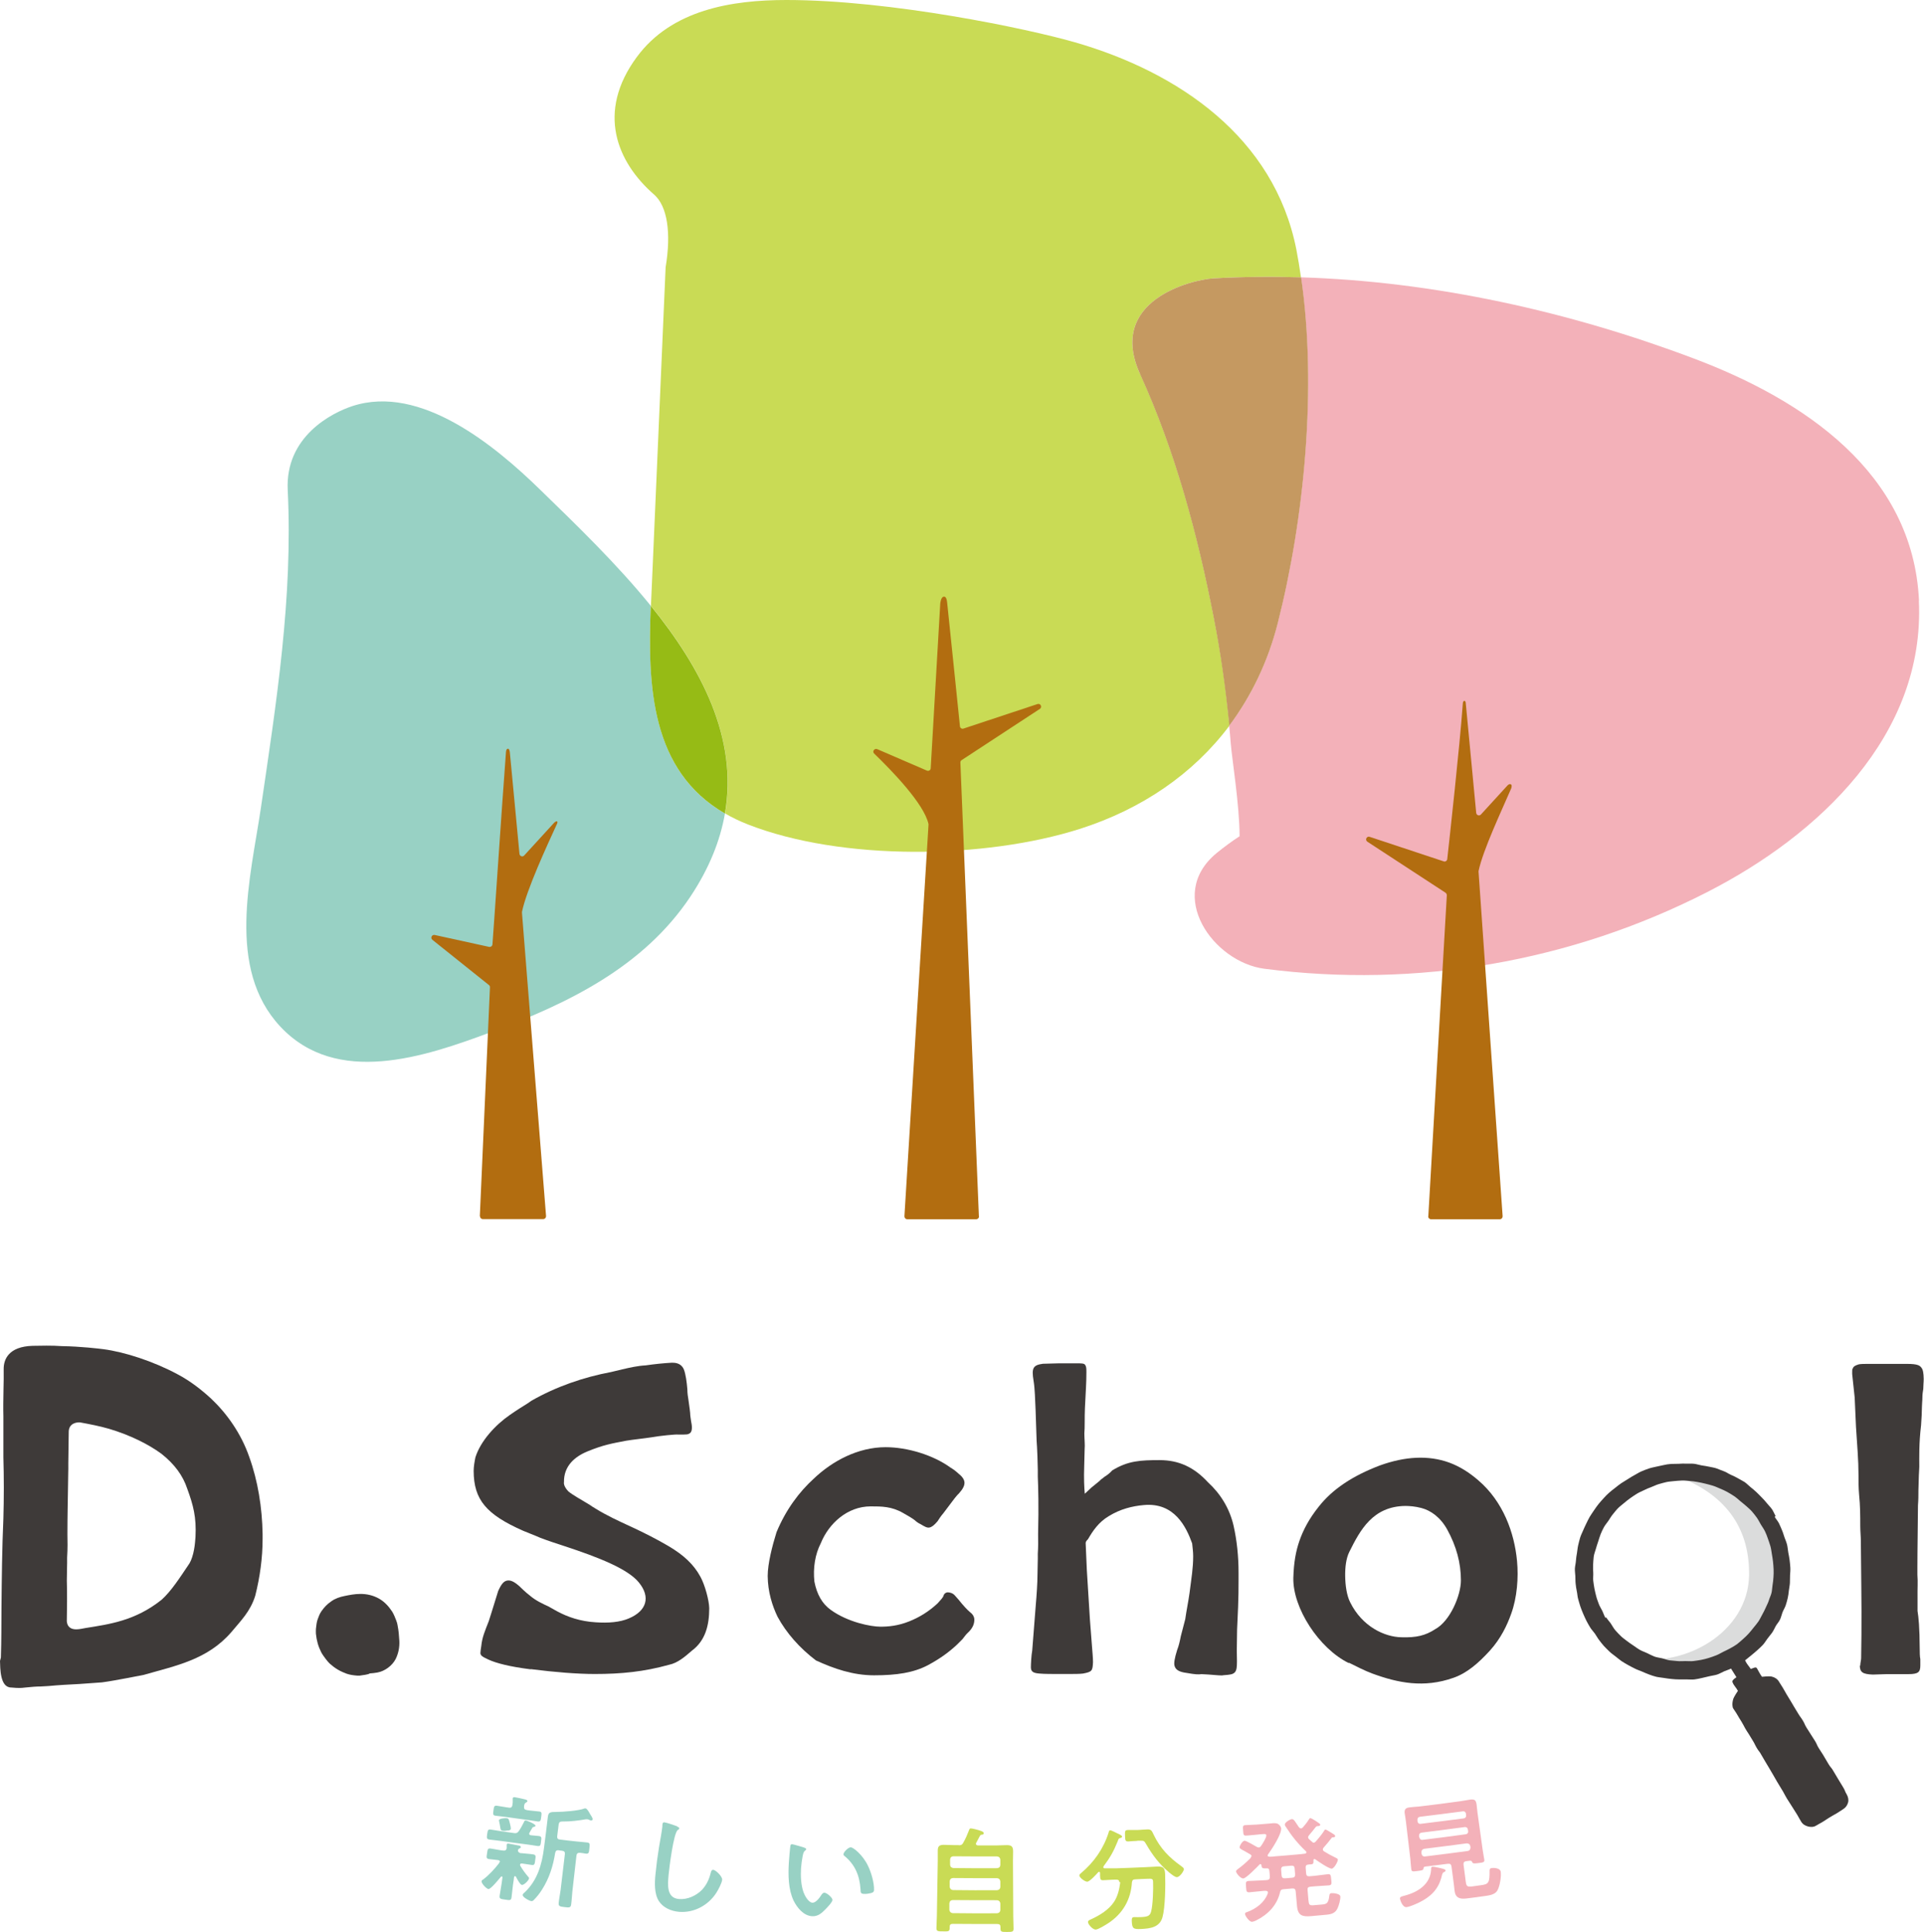 <?xml version="1.0" encoding="UTF-8"?>
<svg xmlns="http://www.w3.org/2000/svg" id="b" width="131" height="131.52" viewBox="0 0 131 131.52">
  <g id="c">
    <path d="M34.99,124.79c.16.02.23,0,.33-.13.15-.22.24-.39.36-.63.02-.05.04-.11.11-.1.11.01.68.25.67.36,0,.05-.07.07-.11.08-.06,0-.1.04-.12.09-.03.05-.19.31-.2.35-.01.09.05.12.13.13.05,0,.48.05.53.05.2.03.18.12.15.36-.03.26-.04.34-.24.32-.28-.04-.55-.09-.82-.12-.54-.07-1.09-.14-1.63-.22-.28-.04-.55-.06-.83-.1-.2-.03-.18-.13-.15-.37.04-.25.05-.34.24-.31.27.04.55.09.82.13.26.04.51.07.77.11ZM34.04,126.76c.01-.08-.05-.11-.12-.13-.17-.02-.45-.05-.62-.07-.2-.03-.18-.12-.14-.38.04-.27.04-.36.24-.34.25.04.5.09.76.13.03,0,.07,0,.1.01.13.02.22-.03.24-.17,0-.05,0-.12,0-.16,0-.02,0-.05,0-.07.01-.09.09-.08.15-.07.13.02.49.09.63.12.06,0,.19.03.18.12,0,.05-.04.06-.1.09-.05.02-.08.06-.09.11-.02.12.08.19.19.21.02,0,.05,0,.07,0,.26.03.52.04.77.08.2.03.18.13.14.39-.03.26-.04.36-.24.33-.22-.03-.44-.07-.66-.1-.06,0-.12,0-.13.08,0,.03,0,.05.01.07.16.27.34.52.54.75.04.04.06.06.06.12-.02.13-.34.46-.49.44-.12-.02-.35-.45-.4-.56-.02-.02-.04-.04-.06-.04-.04,0-.06.03-.07.07-.02.17-.04.34-.07.5-.04.29-.06.58-.1.87-.03.22-.11.21-.43.16-.32-.04-.41-.06-.38-.27.04-.29.1-.58.14-.86.02-.13.03-.25.05-.38,0-.03,0-.06-.05-.07-.02,0-.04,0-.05.02-.12.14-.7.87-.86.84-.13-.02-.48-.38-.46-.53,0-.07.06-.09.12-.13.38-.29.78-.72,1.07-1.1.01-.03.02-.04.03-.08ZM35.88,123.23c.05,0,.11.01.16.02.23.03.45.04.67.07.19.02.17.12.14.36-.03.24-.04.34-.23.32-.23-.03-.44-.07-.67-.1-.51-.07-1.02-.14-1.53-.21-.23-.03-.45-.05-.68-.08-.2-.03-.17-.13-.14-.37.03-.23.04-.34.24-.31.23.03.44.08.67.11.04,0,.09.01.13.02.15.02.22-.02.25-.18.02-.12.03-.26.02-.38,0-.02,0-.05,0-.07.01-.09.08-.09.15-.08.1.01.54.11.66.14.14.03.2.07.19.13,0,.05-.06.06-.11.1-.09.05-.11.14-.12.27-.01.15.04.21.19.23ZM34.59,124.61c-.1.02-.26.04-.36.02-.13-.02-.14-.04-.18-.29-.01-.08-.03-.17-.06-.31,0-.03-.02-.09-.02-.11.02-.13.45-.16.55-.14.12.02.13.09.2.36.02.07.07.3.06.36-.01.09-.11.1-.19.12ZM38.05,125.96c-.15-.02-.22.04-.25.18-.14.89-.4,1.72-.89,2.49-.16.26-.36.51-.57.72-.05.05-.1.08-.17.07-.14-.02-.6-.27-.58-.42,0-.07.09-.14.14-.18.86-.81,1.17-1.9,1.31-3.02.09-.7.18-1.4.26-2.1.04-.33.15-.35.58-.35.44,0,1.52-.08,1.9-.23.03-.01.05-.02.09-.01.11.01.25.28.31.39.05.08.18.26.17.35,0,.07-.07.09-.12.08-.04,0-.08-.02-.11-.04-.04-.02-.08-.03-.13-.04-.03,0-.06,0-.1,0-.45.08-1.07.16-1.53.15-.29,0-.31.03-.35.42-.02.19-.05.38-.07.57-.02.16.04.23.19.24.37.05.75.09,1.12.13.25.03.51.04.73.07.2.02.18.13.15.4-.03.28-.03.38-.24.36-.13-.02-.27-.05-.41-.06-.15,0-.21.05-.23.19-.09.82-.19,1.63-.28,2.45-.03.29-.04.58-.08.87-.03.23-.12.23-.45.19-.33-.04-.42-.06-.4-.29.03-.29.09-.58.13-.87.1-.81.19-1.63.29-2.44.02-.15-.04-.22-.2-.24-.07,0-.15-.02-.22-.03Z" style="fill:#98d1c4;"></path>
    <path d="M46.1,124.35c.05.01.15.05.15.12,0,.06-.05.07-.1.11-.29.18-.59,2.64-.63,3.08-.05.61-.16,1.55.71,1.62.58.05,1.18-.23,1.57-.63.29-.31.48-.7.58-1.11.03-.12.06-.25.18-.25.17.01.63.45.61.68-.02.22-.27.69-.4.89-.54.84-1.51,1.38-2.55,1.29-.53-.05-1.07-.28-1.36-.73-.32-.5-.29-1.26-.23-1.83.06-.61.14-1.23.24-1.84.06-.36.2-1.1.23-1.42,0-.03,0-.06,0-.09.01-.12.03-.19.14-.18.13.01.72.21.87.27Z" style="fill:#98d1c4;"></path>
    <path d="M54.72,125.77c.06.02.17.04.17.12,0,.05-.04.06-.08.1-.11.08-.13.24-.16.37-.05.27-.09.54-.11.82-.03.52-.01,1.14.17,1.64.08.22.33.7.61.71.22.01.47-.32.58-.49.05-.08.12-.19.23-.19.17,0,.56.35.55.49,0,.15-.38.54-.5.66-.24.25-.5.47-.88.45-.59-.03-1.03-.58-1.27-1.07-.36-.76-.37-1.74-.32-2.57,0-.13.09-1.11.11-1.18.01-.06.06-.08.11-.08.1,0,.68.19.81.22ZM57.93,125.76c.17,0,.82.52,1.17,1.26.21.42.43,1.17.41,1.64,0,.15-.09.18-.22.22-.13.03-.31.06-.45.05-.26,0-.24-.12-.25-.31-.06-.92-.36-1.67-1.09-2.27-.05-.03-.07-.07-.07-.12,0-.15.34-.48.49-.47Z" style="fill:#98d1c4;"></path>
    <path d="M65.27,125.62c.17,0,.24-.03.32-.18.17-.3.27-.54.39-.85.02-.06.05-.12.11-.12.12,0,.57.12.69.17.11.04.2.08.2.16,0,.09-.07.09-.13.1-.06,0-.09.02-.13.08-.09.16-.17.31-.25.47-.02.02-.02.04-.02.07,0,.08.06.1.13.11.43,0,.86,0,1.28,0,.24,0,.46-.02.7-.02.35,0,.42.13.42.45,0,.16-.01.38-.01.64,0,1.26.02,2.51.02,3.77,0,.28.02.55.02.83,0,.22-.1.22-.45.22-.35,0-.44,0-.44-.22,0-.04,0-.07,0-.11,0-.15-.06-.21-.22-.21-1.01,0-2.01,0-3.02-.01-.15,0-.22.05-.22.2,0,.03,0,.07,0,.1,0,.22-.11.22-.45.21-.35,0-.45,0-.45-.22,0-.27.03-.56.03-.83.02-1.25.04-2.5.06-3.75,0-.24,0-.48,0-.71,0-.3.13-.38.42-.38.24,0,.47.02.71.02.1,0,.2,0,.31,0ZM67.89,127.18c.14-.02.21-.08.22-.22,0-.12,0-.24,0-.36-.02-.14-.08-.2-.22-.22-.99,0-1.99,0-2.98-.01-.13.01-.21.08-.22.22,0,.12,0,.24,0,.36.01.14.09.2.22.22,1,.01,2,.02,2.99.01ZM64.66,128.45c.02.13.09.2.22.22,1,.01,2.01.02,3.01.01.14-.02.21-.09.22-.22,0-.13,0-.26,0-.38-.02-.14-.08-.2-.22-.22-1,0-2,0-3-.01-.14.01-.21.08-.23.22,0,.13,0,.26,0,.38ZM64.64,130.02c.02.13.09.2.22.22,1.01.01,2.02.02,3.03.01.14-.02.21-.09.22-.22,0-.15,0-.3,0-.45-.02-.13-.08-.2-.22-.22-1.01,0-2.01,0-3.02-.01-.14.01-.21.08-.23.22,0,.15,0,.3,0,.45Z" style="fill:#c9db55;"></path>
    <path d="M76.21,128.12c0-.13-.09-.16-.2-.16-.02,0-.03,0-.05,0-.28,0-.56.03-.85.04-.18,0-.2-.06-.21-.3,0-.06,0-.12,0-.19,0-.05-.03-.09-.07-.08-.02,0-.04,0-.06.03-.12.14-.57.63-.74.64-.17,0-.54-.28-.54-.43,0-.06.06-.11.11-.15.88-.73,1.54-1.68,1.88-2.76.02-.08.03-.16.13-.16.05,0,.45.2.53.24.02,0,.03.01.05.02.08.04.21.11.21.17,0,.06-.09.09-.14.1-.1.03-.11.07-.16.22-.29.71-.5,1.08-.96,1.7,0,.02-.02.04-.02.06,0,.06.05.08.11.08.24,0,.48,0,.73,0,.68-.02,1.36-.05,2.04-.08.26-.01.51-.03.77-.04.43-.02.54.08.56.51.03.72.01,2.27-.18,2.94-.19.68-.82.77-1.46.8-.52.02-.61-.02-.63-.55,0-.17.01-.26.17-.26.15,0,.31.01.46,0,.49-.02.61-.1.69-.39.12-.46.15-1.52.13-2.01,0-.21-.09-.22-.34-.21-.29.01-.58.02-.87.04-.16,0-.2.06-.23.2-.07,1.17-.62,2.14-1.62,2.79-.17.11-.68.43-.85.43-.2,0-.52-.35-.52-.52,0-.1.13-.15.23-.19.58-.27,1.2-.65,1.55-1.19.25-.39.35-.83.41-1.28,0-.01,0-.03,0-.04ZM77.44,125.32c-.2,0-.42.03-.62.04-.2,0-.21-.08-.22-.38-.01-.33-.01-.39.2-.4.2,0,.41,0,.61,0,.12,0,.25-.01.37-.02.12,0,.24-.02.35-.02.28-.01.31.14.42.36.44.92,1.05,1.55,1.88,2.14.07.05.17.12.18.2,0,.12-.26.54-.48.55-.13,0-.34-.17-.5-.3-.03-.02-.06-.04-.08-.07-.61-.51-1.09-1.15-1.49-1.84-.15-.27-.19-.27-.38-.27-.08,0-.16,0-.24,0Z" style="fill:#c9db55;"></path>
    <path d="M85.22,126.37c0-.06-.05-.1-.09-.13-.15-.09-.29-.17-.4-.23-.2-.1-.32-.17-.33-.24,0-.12.19-.45.34-.46.11,0,.7.34.83.42.04.02.08.04.14.04.07,0,.11-.05.15-.1.09-.13.38-.58.36-.72,0-.1-.1-.1-.22-.09-.12,0-.23.02-.35.03-.27.02-.53.06-.8.07-.19.01-.19-.07-.21-.34-.02-.27-.03-.36.15-.37.27-.02.53-.02.8-.04.2-.02.41-.03.61-.05.19-.01.34-.03.45-.04.17-.01.28,0,.37.05.09.06.2.18.21.3.03.41-.64,1.42-.89,1.77-.02.03-.03.05-.03.08,0,.06.06.07.12.08.14,0,.28-.01.42-.03.52-.04,1.03-.08,1.55-.13.15-.01.3-.03.45-.05.06-.01.1-.03.1-.1,0-.03-.02-.05-.04-.07-.53-.5-.94-1-1.33-1.61-.04-.05-.09-.13-.1-.19-.01-.16.36-.37.48-.38.1,0,.15.05.29.27.05.07.11.17.19.28.04.04.08.09.15.08.05,0,.08-.03.12-.07.12-.13.3-.36.39-.51.04-.05.06-.12.12-.12.05,0,.24.12.36.19.04.03.09.06.13.09.1.08.18.11.18.16.01.11-.13.1-.22.11-.03.01-.06.03-.08.05-.18.23-.28.36-.47.58-.03.04-.06.08-.05.14,0,.05.02.08.06.11.07.06.13.13.21.19.04.04.07.06.12.05.05,0,.08-.03.12-.07.15-.16.45-.53.56-.71.02-.04.05-.11.11-.11.05,0,.22.11.32.17.04.03.09.05.13.08.12.07.2.12.21.18,0,.1-.11.1-.18.1-.04,0-.05.02-.07.05-.17.22-.34.43-.53.64-.04.04-.06.08-.06.14,0,.06.04.1.09.13.24.15.46.27.71.39.1.05.22.09.22.17.01.12-.24.59-.41.61-.19.02-.94-.5-1.12-.63-.03-.01-.04-.02-.07-.02-.05,0-.06.04-.06.08,0,.17.02.27-.18.28-.05,0-.1,0-.15.01-.16.01-.21.08-.2.23.01.12.02.25.03.37.01.16.08.21.24.2.11-.01.23-.02.34-.03.3-.03.6-.08.9-.11.2-.02.2.08.23.36.03.29.04.38-.16.4-.3.03-.61.03-.91.06-.11.01-.23.02-.34.03-.16.01-.22.08-.2.24.02.23.04.47.06.7.03.29.06.35.38.32.19-.02.38-.03.57-.05.27-.03.41-.07.47-.59.01-.1.03-.17.15-.18.12-.01.58.03.6.22.02.19-.1.63-.19.81-.15.33-.42.41-.78.44-.33.03-.65.06-.98.09-.62.06-.94-.02-1-.68-.03-.33-.06-.67-.09-1-.01-.15-.08-.21-.23-.2-.19.02-.39.03-.58.05-.17.01-.23.07-.26.23-.21.87-.82,1.5-1.63,1.9-.07.04-.19.08-.27.09-.19.01-.47-.4-.48-.53,0-.09.06-.11.13-.13.63-.23,1.19-.65,1.42-1.27,0-.02.01-.04.01-.07,0-.09-.09-.11-.17-.11-.06,0-.12,0-.18.01-.3.02-.61.07-.92.09-.2.01-.2-.09-.22-.37-.02-.3-.03-.38.17-.4.3-.02.61-.02.91-.04.11,0,.22-.02.33-.02.15-.01.22-.08.21-.24,0-.12-.02-.25-.03-.37-.01-.15-.07-.21-.22-.19-.04,0-.07,0-.11,0-.17.01-.2-.08-.21-.21-.01-.05-.03-.08-.08-.08-.03,0-.05.02-.06.04-.17.17-.9.93-1.1.94-.17.01-.48-.34-.49-.48,0-.07.06-.11.11-.15.3-.22.58-.46.85-.73.04-.04.07-.08.06-.13ZM87.44,127.05c-.15.01-.22.08-.21.24.01.13.02.25.03.38.01.15.08.21.24.2.16-.01.32-.03.48-.04.15-.01.21-.08.2-.24-.01-.13-.02-.25-.03-.38-.01-.16-.08-.21-.23-.2-.16.01-.32.03-.48.04Z" style="fill:#f3b1b9;"></path>
    <path d="M98.2,127.57c-.17.84-.58,1.39-1.34,1.82-.24.14-.83.41-1.09.44-.27.03-.43-.46-.45-.57-.01-.13.09-.15.31-.21.92-.24,1.75-.77,1.81-1.77,0-.11,0-.19.09-.2.1-.01.32.05.43.07.11.03.45.08.47.18,0,.07-.09.11-.14.13-.05.03-.07.06-.07.11ZM100.1,126.67c-.09.01-.17.02-.26.03-.15.02-.21.09-.19.25.05.38.1.76.15,1.15.04.33.12.36.45.32.19-.03.39-.05.58-.08.53-.07.6-.16.59-1.01,0-.1.05-.15.15-.16.12-.02.57-.01.61.25.05.32-.06,1.01-.24,1.3-.17.27-.57.32-.87.36-.4.06-.81.11-1.21.16-.45.06-.76-.03-.82-.51-.02-.15-.03-.3-.05-.44-.05-.41-.11-.82-.16-1.22-.02-.15-.09-.21-.25-.19-.52.07-1.04.13-1.55.19-.09.02-.1.06-.11.14-.02.11-.09.12-.4.16-.33.04-.41.06-.43-.13-.03-.22-.04-.44-.06-.66-.1-.85-.2-1.69-.3-2.54-.02-.2-.06-.4-.09-.61-.03-.26.08-.36.33-.39.22-.03.45-.04.66-.06.94-.11,1.87-.23,2.81-.36.23-.03.44-.08.66-.11.33-.04.4.06.44.36.02.14.03.32.06.54.12.84.23,1.68.35,2.52.03.23.08.44.11.66.03.19-.07.2-.39.24-.3.04-.39.04-.43-.06-.03-.07-.06-.1-.15-.1ZM99.66,123.79c.11-.01.18-.1.16-.21,0-.04,0-.07-.01-.11-.01-.11-.1-.18-.21-.16-.97.13-1.95.25-2.92.37-.11.01-.18.1-.17.21,0,.04,0,.07.01.11.01.11.1.18.21.16.98-.12,1.95-.24,2.93-.37ZM96.65,125.09c.01.11.1.18.21.16.98-.12,1.96-.24,2.94-.38.11-.01.18-.1.16-.21,0-.04-.01-.08-.02-.12-.01-.11-.1-.17-.21-.16-.98.13-1.96.26-2.94.38-.11.01-.18.1-.17.21,0,.04,0,.08.01.12ZM96.79,126.2c.03.13.11.2.25.18.97-.12,1.93-.24,2.89-.37.13-.02.19-.11.19-.24,0-.03,0-.06-.01-.09-.03-.13-.11-.19-.25-.19-.96.13-1.93.25-2.89.37-.13.03-.19.11-.19.24,0,.03,0,.06.01.09Z" style="fill:#f3b1b9;"></path>
    <path d="M0,113.07l.06-.23c.04-1.26.03-2.13.04-3.36.02-2.04.04-4.08.13-6.1.04-1.4.04-2.79,0-4.18.01-.94-.01-1.85,0-2.79-.03-1.03.04-2.49.02-3.19-.01-.69.35-1.55,1.96-1.6.56-.01,1.33-.03,2,.02,1.3.02,2.53.17,2.84.21,1.44.19,3.38.82,5.01,1.69.92.48,1.7,1.11,2.31,1.67,1.07,1.01,2.04,2.36,2.6,3.97.59,1.63.88,3.46.91,5.24v.34c0,1.29-.18,2.6-.5,3.87-.33,1.07-.98,1.7-1.62,2.47-1.63,1.89-3.78,2.29-5.97,2.92l-1.14.22c-.59.11-1.18.22-1.7.29l-1.53.11c-.73.04-1.39.07-2.12.14-.17,0-.35.03-.52.03-.31,0-.66.03-1.04.07-.24.03-.31.03-.42.03-.14,0-.24,0-.56-.03-.77,0-.74-1.33-.76-1.81ZM5.2,110.92c.23,0,.43-.06.63-.09,1.62-.26,3.38-.49,5.18-1.93.66-.6,1.21-1.46,1.89-2.47.13-.21.25-.59.31-.93.06-.29.09-.73.1-.87.07-1.34-.15-2.16-.56-3.28-.3-.91-.88-1.69-1.77-2.39-.89-.65-2.14-1.27-3.55-1.69-.65-.19-1.34-.32-1.99-.44-.27-.01-.73.08-.76.61l-.03,2.19c.01.43-.02.99-.02,1.62-.01.89-.04,1.95-.04,3.2.01.43.02.96-.02,1.58.01.46-.02.99-.02,1.58.03.86.01,1.99,0,2.65,0,0-.08.65.62.66Z" style="fill:#3e3a39;"></path>
    <path d="M36.12,113.64c-1.43-.18-2.34-.42-2.86-.66-.39-.18-.55-.27-.55-.45,0-.09.03-.3.06-.48.06-.6.25-1.02.51-1.69l.19-.6.45-1.45c.22-.48.39-.72.71-.72s.68.33.98.63c.16.15.33.3.49.42.39.33.85.54,1.24.72l.59.33c.72.39,1.59.69,2.63.75.84.06,1.66,0,2.27-.27,1.2-.51,1.48-1.45.67-2.44-.75-.93-2.77-1.72-5.05-2.47-.55-.18-1.11-.36-1.66-.57-.33-.15-1.04-.42-1.17-.48-2.51-1.11-3.36-2.11-3.37-4.07,0-.3.06-.63.12-.93.35-1.11,1.35-2.2,2.35-2.89.52-.36.91-.6,1.2-.78l.26-.18c1.68-.96,3.53-1.6,5.44-1.96l.75-.18c.52-.12,1.04-.24,1.59-.27.62-.09,1.23-.15,1.75-.18h.1c.36,0,.62.15.75.45.13.33.2.87.24,1.36,0,.27.04.51.07.69l.09.65c0,.09.03.18.03.27,0,.15.04.39.07.6.1.45.04.69-.09.78-.13.09-.19.09-.78.09-.16-.03-1.3.09-1.79.18-.42.07-1.38.17-1.77.24-.99.19-1.54.28-2.64.73-.87.36-1.61,1-1.59,2.09-.03.15.07.39.3.63.29.24.78.51,1.43.9.13.09.26.18.42.27.72.45,1.56.84,2.41,1.23.91.42,1.79.87,2.57,1.33,1.01.6,1.7,1.23,2.16,2.08.3.54.59,1.6.6,2.14,0,1.14-.25,2.2-1.18,2.89-.48.42-.97.84-1.55.96-1.72.48-3.28.63-5.06.63-1.17,0-2.7-.12-4.35-.33Z" style="fill:#3e3a39;"></path>
    <path d="M55.56,113.04c-1.11-.84-2.02-1.87-2.62-2.98-.36-.75-.66-1.69-.67-2.77,0-.84.31-2.05.6-2.98.64-1.54,1.54-2.74,2.54-3.65,1.26-1.2,3.01-2.14,4.89-2.14,1.49,0,3.25.54,4.42,1.39.2.12.36.24.52.39.23.18.42.39.43.63,0,.12-.03.24-.1.36-.06.12-.16.24-.29.39-.1.09-.19.21-.29.33l-.77,1.02c-.16.18-.29.39-.39.54-.23.27-.39.39-.55.42-.16.03-.32-.06-.62-.24-.13-.06-.26-.15-.39-.27-.2-.15-.46-.3-.78-.48-.78-.45-1.46-.45-2.21-.45-1.59,0-2.85,1.17-3.39,2.5-.39.75-.54,1.69-.44,2.62.17.87.53,1.51,1.12,1.93,1.17.84,2.73,1.14,3.38,1.14.55,0,1.2-.06,1.95-.36.68-.27,1.33-.66,1.94-1.23.23-.27.36-.36.42-.57.03-.09.16-.18.26-.18.16,0,.36.06.49.21.07.09.2.21.29.33.26.33.56.66.78.84.16.12.26.3.26.48,0,.27-.09.57-.45.9-.13.12-.23.27-.35.42l-.39.39c-.61.57-1.23.99-1.97,1.39-.97.51-2.11.69-3.67.69-1.43,0-2.73-.45-3.97-1.02Z" style="fill:#3e3a39;"></path>
    <path d="M83.25,114.06c-.37,0-.72-.06-1.44-.09-.23.03-.44.02-1-.08-.56-.07-.77-.23-.84-.49-.05-.17,0-.5.18-1.08.1-.24.18-.58.25-.94l.3-1.15c.08-.58.22-1.25.29-1.77.13-1.03.25-1.7.25-2.52,0-.3-.04-.57-.07-.87-.4-1.11-1.2-2.81-3.3-2.61-.78.07-1.59.27-2.37.75-.71.42-1.1,1.02-1.42,1.57-.13.12-.16.21-.16.27l.08,1.84.21,3.37.14,1.81c.03.39.07.81.07,1.08-.03.6-.06.66-.68.78-.26.03-.58.03-1.14.03h-.55c-.39,0-.97,0-1.27-.03-.36-.03-.59-.09-.59-.42,0-.21.03-.84.09-1.14l.24-3.07c.06-.69.12-1.54.12-2.14,0-.48.03-.93.02-1.39.03-.45.03-.87.02-1.33.05-1.9.01-3.19-.02-3.92v-.48c0-.33-.04-1.48-.08-1.96l-.07-2.09c-.04-.75-.04-1.4-.14-2.01-.14-.84-.04-1.05.64-1.14l1.1-.03h1.21c.26,0,.49,0,.55.09.1.12.1.27.1.51,0,.78-.04,1.14-.1,2.44-.03.65,0,1.34-.04,1.73,0,.33.05.8.02,1.07l-.03,1.17c-.03.81,0,1.45.04,1.87l.45-.42c.16-.12.32-.27.55-.45.1-.12.23-.18.32-.27.19-.12.36-.24.55-.45,1.07-.66,1.93-.7,3.23-.7s2.34.48,3.29,1.51c.85.78,1.47,1.78,1.74,2.95.23,1.02.34,2.11.34,3.19v.48c.01,1.27-.06,2.56-.1,3.41l-.02,1.41c.02,1.18.06,1.48-.34,1.62-.16.04-.35.06-.65.08Z" style="fill:#3e3a39;"></path>
    <path d="M91.84,113.22c-2.03-.99-3.83-3.76-3.78-5.81.03-1.04.17-1.82.42-2.53s.63-1.46,1.3-2.3c.94-1.2,2.31-2.11,4.18-2.82,1.7-.61,3.29-.71,4.72-.19.73.27,1.38.69,1.98,1.21,1.69,1.45,2.45,3.57,2.63,5.48.11,1.15,0,2.5-.39,3.58-.29.82-.72,1.71-1.45,2.52-.8.88-1.59,1.55-2.49,1.86-2.01.71-3.78.35-5.52-.29-.52-.19-1.07-.48-1.6-.74ZM97.7,110.92c1.04-.55,1.77-2.33,1.77-3.33,0-1.19-.31-2.33-.93-3.46-.46-.83-1.11-1.3-1.76-1.47-.42-.11-.81-.14-1.1-.14-2.21.03-3.07,1.64-3.81,3.13-.22.44-.29,1.05-.28,1.66s.1,1.3.34,1.77c.82,1.66,2.35,2.36,3.49,2.38,1.01.03,1.62-.11,2.3-.55Z" style="fill:#3e3a39;"></path>
    <path d="M126.66,113.4c0-.18.06-.39.06-.51l.02-1.6c.02-2.2-.03-4.4-.04-6.36,0-.33-.04-.69-.04-1.05,0-.66,0-1.36-.08-2.14-.04-.45-.04-.9-.04-1.33,0-1.02-.09-1.99-.17-3.26l-.09-2.01-.17-1.6v-.15c0-.09,0-.18.03-.21.06-.15.13-.21.42-.3.16-.03.39-.03.58-.03h2.73c.71,0,.84.12.94.24.13.15.16.39.17.78,0,.24-.03.45-.03.69-.03.18-.06.36-.06.6,0,.21-.03.39-.03.6,0,.33-.03.87-.06,1.27-.15,1.26-.12,2.2-.12,2.83,0,.18-.03.42-.03.57,0,.36-.03.69-.03,1.02s0,.66-.03,1.02c-.04,3.5-.04,3.86-.04,4.22v.51c.04.48,0,.99.01,1.54v.93c.07.45.14,1.05.15,2.65,0,.12,0,.45.04.63v.42c0,.45-.12.6-.81.6h-1.49l-.94.03c-.68-.03-.88-.15-.88-.63Z" style="fill:#3e3a39;"></path>
    <path d="M27.07,110.64c-.02-.11-.05-.22-.09-.32-.08-.2-.16-.42-.28-.61-.23-.35-.52-.67-.89-.88-.39-.22-.84-.33-1.3-.32-.35,0-.71.07-1.05.14-.31.06-.64.17-.9.36-.29.2-.46.38-.67.67-.12.17-.2.38-.27.58-.07.2-.08.42-.11.63-.01.11,0,.22,0,.33.05.47.15.84.36,1.26.08.15.18.28.28.42.1.13.2.26.32.37.35.31.69.51,1.13.67.23.08.47.11.71.13.13.01.25,0,.38-.03.13-.02.25-.03.38-.07.04-.01.07-.03.11-.05.17-.01.34-.03.51-.06.51-.09,1.01-.46,1.25-.92.19-.39.27-.8.25-1.23-.02-.36-.05-.72-.12-1.06Z" style="fill:#3e3a39;"></path>
    <path d="M77.63,25.48c-2.29-5.03,3.5-6.44,4.99-6.53,1.98-.11,3.97-.13,5.96-.07-.09-.65-.2-1.29-.32-1.92-1.51-7.59-7.99-12.04-15.07-14.08C70,1.96,60.68,0,53.54,0c-3.71,0-7.81.66-10.18,3.88-2.77,3.75-1.36,7.16,1.18,9.37.9.79,1.17,2.6.78,4.95-.29,6.7-.58,13.39-.87,20.09-.04.96-.09,1.95-.13,2.95,3.46,4.27,5.93,9.01,5.05,14.14.47.27.98.52,1.54.74,6.41,2.51,16.16,2.37,22.64.3,4.21-1.35,7.7-3.74,10.16-7.02-.23-2.47-.58-4.92-1.06-7.35-1.11-5.69-2.61-11.3-5.01-16.57Z" style="fill:#c9db55;"></path>
    <path d="M44.31,41.24c-2.32-2.86-5.08-5.52-7.56-7.93-3.04-2.96-8.11-7.17-12.74-5.67-1.45.47-4.6,2.1-4.42,5.72.36,7.33-.77,14.44-1.83,21.66-.7,4.72-2.37,10.9,1.32,14.86,3.84,4.11,9.84,2.06,14.31.4,5.27-1.96,10.42-4.44,13.63-9.26,1.28-1.93,2.02-3.81,2.34-5.64-5.04-2.9-5.26-8.64-5.05-14.14Z" style="fill:#98d1c4;"></path>
    <path d="M44.31,41.24c-.22,5.5.01,11.23,5.05,14.14.89-5.13-1.59-9.87-5.05-14.14Z" style="fill:#96bb15;"></path>
    <path d="M130.66,40.89c-.41-8.73-7.89-13.68-15.32-16.48-8.45-3.19-17.65-5.25-26.76-5.53,1.09,7.51.22,16.42-1.59,23.54-.67,2.64-1.79,4.98-3.3,6.98.04.41.08.82.11,1.23.07.93.6,4.21.6,6.3-.51.33-1.03.71-1.57,1.15-3.48,2.87-.21,7.42,3.26,7.87,10.34,1.34,20.86-.47,30.15-5.22,7.56-3.86,14.85-10.66,14.41-19.85Z" style="fill:#f3b1b9;"></path>
    <path d="M88.58,18.88c-1.99-.06-3.99-.04-5.96.07-1.49.09-7.28,1.5-4.99,6.53,2.4,5.27,3.9,10.88,5.01,16.57.48,2.44.82,4.89,1.06,7.35,1.5-2.01,2.63-4.34,3.3-6.98,1.81-7.12,2.68-16.04,1.59-23.54Z" style="fill:#c59961;"></path>
    <path d="M66.65,82.8l-1.26-30.89c0-.07.03-.13.08-.16l5.33-3.49c.18-.12.05-.4-.16-.33l-5.04,1.67c-.11.04-.23-.04-.24-.16-.11-1.02-.53-5.22-.87-8.41-.04-.42-.17-.42-.24-.41-.19.03-.23.46-.23.46l-.65,11.22c0,.13-.14.21-.26.16l-3.38-1.46c-.19-.08-.36.16-.21.3,1.2,1.16,3.4,3.42,3.7,4.8,0,.02,0,.04,0,.06l-1.64,26.64c0,.11.08.2.19.2h4.7c.11,0,.19-.09.19-.19Z" style="fill:#b26d10;"></path>
    <path d="M97.25,82.8l1.26-21.85c0-.07-.03-.13-.08-.17l-5.33-3.48c-.18-.12-.05-.4.16-.33l5.04,1.67c.11.04.23-.04.24-.16.14-1.28.84-7.57,1.06-10.59,0-.11.06-.18.1-.18.1,0,.1.17.1.17l.71,7.46c.02.16.21.23.32.11l1.82-1.99s.14-.14.24-.05c.08.07,0,.27,0,.27-.61,1.42-1.92,4.18-2.22,5.62,0,.02,0,.04,0,.05l1.64,23.45c0,.11-.08.2-.19.2h-4.69c-.11,0-.19-.09-.19-.2Z" style="fill:#b26d10;"></path>
    <path d="M32.67,82.8l.69-15.59c0-.06-.02-.12-.07-.15l-3.85-3.08c-.15-.12-.04-.37.16-.33l3.7.81c.11.02.22-.05.23-.17.11-1.39.63-9.25.92-13.09.02-.22.1-.23.15-.23.08.01.11.21.11.21l.66,6.95c.02.16.21.23.32.11l2.03-2.22s.13-.14.21-.1c.07.04-.02.2-.04.24-.63,1.37-2.05,4.44-2.35,5.92,0,.02,0,.04,0,.06l1.64,20.65c0,.11-.08.2-.19.2h-4.12c-.11,0-.19-.09-.19-.2Z" style="fill:#b26d10;"></path>
    <path d="M119.05,102.35c-1.23-1.16-2.85-1.62-4.6-1.75,3.24,1.29,4.68,3.63,4.64,6.63-.06,3.9-4.43,6.46-8.4,5.6,3.16,1.38,7.34.4,9.2-2.27,2.05-2.93,1.5-6-.84-8.21Z" style="fill:#dbdcdc;"></path>
    <path d="M120.89,103.19c-.09-.15-.15-.32-.25-.46s-.23-.26-.34-.4-.23-.27-.35-.39-.24-.25-.37-.37-.26-.23-.4-.34-.26-.25-.4-.34-.31-.17-.46-.26-.31-.16-.47-.23-.3-.18-.47-.24-.33-.13-.49-.19-.34-.08-.51-.12-.34-.06-.52-.09-.34-.09-.51-.11-.35,0-.53-.01-.35,0-.52.01-.35,0-.52.01-.35.04-.52.08-.34.07-.51.11-.34.07-.51.13-.33.12-.49.19-.31.17-.46.25-.3.17-.45.27-.3.18-.45.28-.28.21-.42.32-.28.21-.41.33-.26.24-.37.37-.24.26-.35.4-.21.28-.31.43-.2.29-.29.44-.16.31-.24.47-.15.32-.22.48-.15.32-.2.49-.09.34-.13.51-.05.35-.08.52-.06.34-.07.52-.06.35-.07.52.02.35.03.52,0,.35.02.52.04.35.08.52.04.35.09.52.09.34.15.51.12.33.19.49.14.32.22.48.17.31.26.46.22.28.32.42.18.3.29.44.21.28.33.41.25.25.37.37.27.22.41.33.27.22.41.32.3.18.45.27.31.16.46.24.32.13.48.2.32.14.48.2.33.12.5.16.35.05.52.08.34.05.52.07.35.03.52.03.35,0,.52,0,.35.02.52,0,.34-.06.52-.1.34-.08.51-.12.35-.06.51-.11.32-.15.48-.22.32-.11.47-.19l.37.59c-.14.11-.13.08-.23.19-.05.05-.06.11-.03.17.1.24.25.35.36.57,0,0-.27.39-.32.56-.1.33-.04.57-.01.62.14.23.16.22.29.45s.14.23.28.46.13.24.26.47.1.15.24.38.14.23.28.46.12.24.26.48.17.21.3.45.41.69.55.93.14.23.27.46.13.23.27.47.26.42.4.66.12.24.26.47.57.88.71,1.12.13.24.27.47c.11.18.28.27.46.32s.39.05.56-.06c.23-.14.24-.13.47-.27s.22-.15.45-.29.23-.13.47-.27.22-.15.45-.29c.18-.11.28-.27.33-.45s.01-.37-.09-.55c-.14-.23-.1-.25-.24-.48s-.55-.9-.68-1.13-.17-.21-.31-.44-.25-.43-.39-.66-.15-.22-.29-.45-.11-.25-.25-.48-.44-.68-.58-.91-.11-.25-.25-.48-.16-.22-.3-.45-.14-.23-.28-.46-.09-.16-.23-.39-.14-.23-.28-.46-.13-.24-.27-.47-.15-.23-.29-.46c-.03-.05-.17-.24-.5-.31-.16-.03-.63.02-.63.02-.14-.19-.18-.29-.34-.57-.03-.06-.08-.07-.15-.06-.14.04-.27.1-.27.1-.17-.25-.28-.34-.39-.59,0,0,.29-.23.42-.34s.27-.22.4-.34.26-.23.38-.36.21-.28.31-.42.22-.27.32-.41.17-.3.25-.45.21-.28.29-.44.11-.33.17-.49.16-.31.22-.48.1-.34.14-.5.06-.34.08-.52.06-.34.07-.52,0-.35.01-.52.03-.35.02-.52-.03-.35-.05-.52-.06-.34-.09-.51-.04-.35-.08-.52-.11-.33-.17-.49-.1-.33-.17-.49-.13-.32-.21-.48-.2-.29-.29-.44ZM109.31,110.14c-.09-.15-.14-.33-.22-.49s-.18-.31-.24-.48-.13-.34-.17-.51-.09-.35-.12-.52-.06-.35-.08-.53.01-.36,0-.54-.02-.36-.01-.54.02-.36.04-.54.09-.35.14-.52.1-.34.16-.51.1-.34.17-.51.14-.33.23-.49.21-.29.31-.44.19-.31.3-.44.22-.28.35-.41.27-.23.41-.35.28-.23.42-.33.29-.2.45-.3.32-.16.48-.24.32-.15.49-.21.33-.15.5-.2.35-.1.52-.14.36-.05.53-.07.36-.03.54-.04.36.02.54.03.35.04.53.07.35.07.52.11.35.09.52.14.33.13.5.2.33.14.49.23.31.18.46.28.28.22.42.34.28.22.41.34.27.23.39.37.23.28.33.42.18.31.27.46.2.3.28.46.14.33.2.5.12.34.17.51.07.35.1.53.06.35.08.53.03.35.04.53,0,.36-.01.53-.03.36-.06.53-.03.36-.07.53-.13.34-.18.51-.14.33-.21.49-.15.32-.24.48-.16.32-.26.47-.22.28-.33.42-.22.28-.34.41-.25.26-.38.37-.26.24-.41.35-.3.19-.46.28-.32.16-.48.24-.32.18-.48.24-.34.13-.51.18-.35.1-.52.13-.36.06-.53.08-.36,0-.54,0-.36.02-.54,0-.36-.03-.53-.05-.34-.1-.52-.14-.36-.06-.52-.12-.32-.15-.49-.23-.33-.13-.49-.22-.3-.2-.45-.3-.3-.2-.44-.31-.29-.21-.42-.34-.25-.25-.37-.39-.2-.3-.3-.45-.23-.27-.32-.43Z" style="fill:#3e3a39;"></path>
  </g>
</svg>
